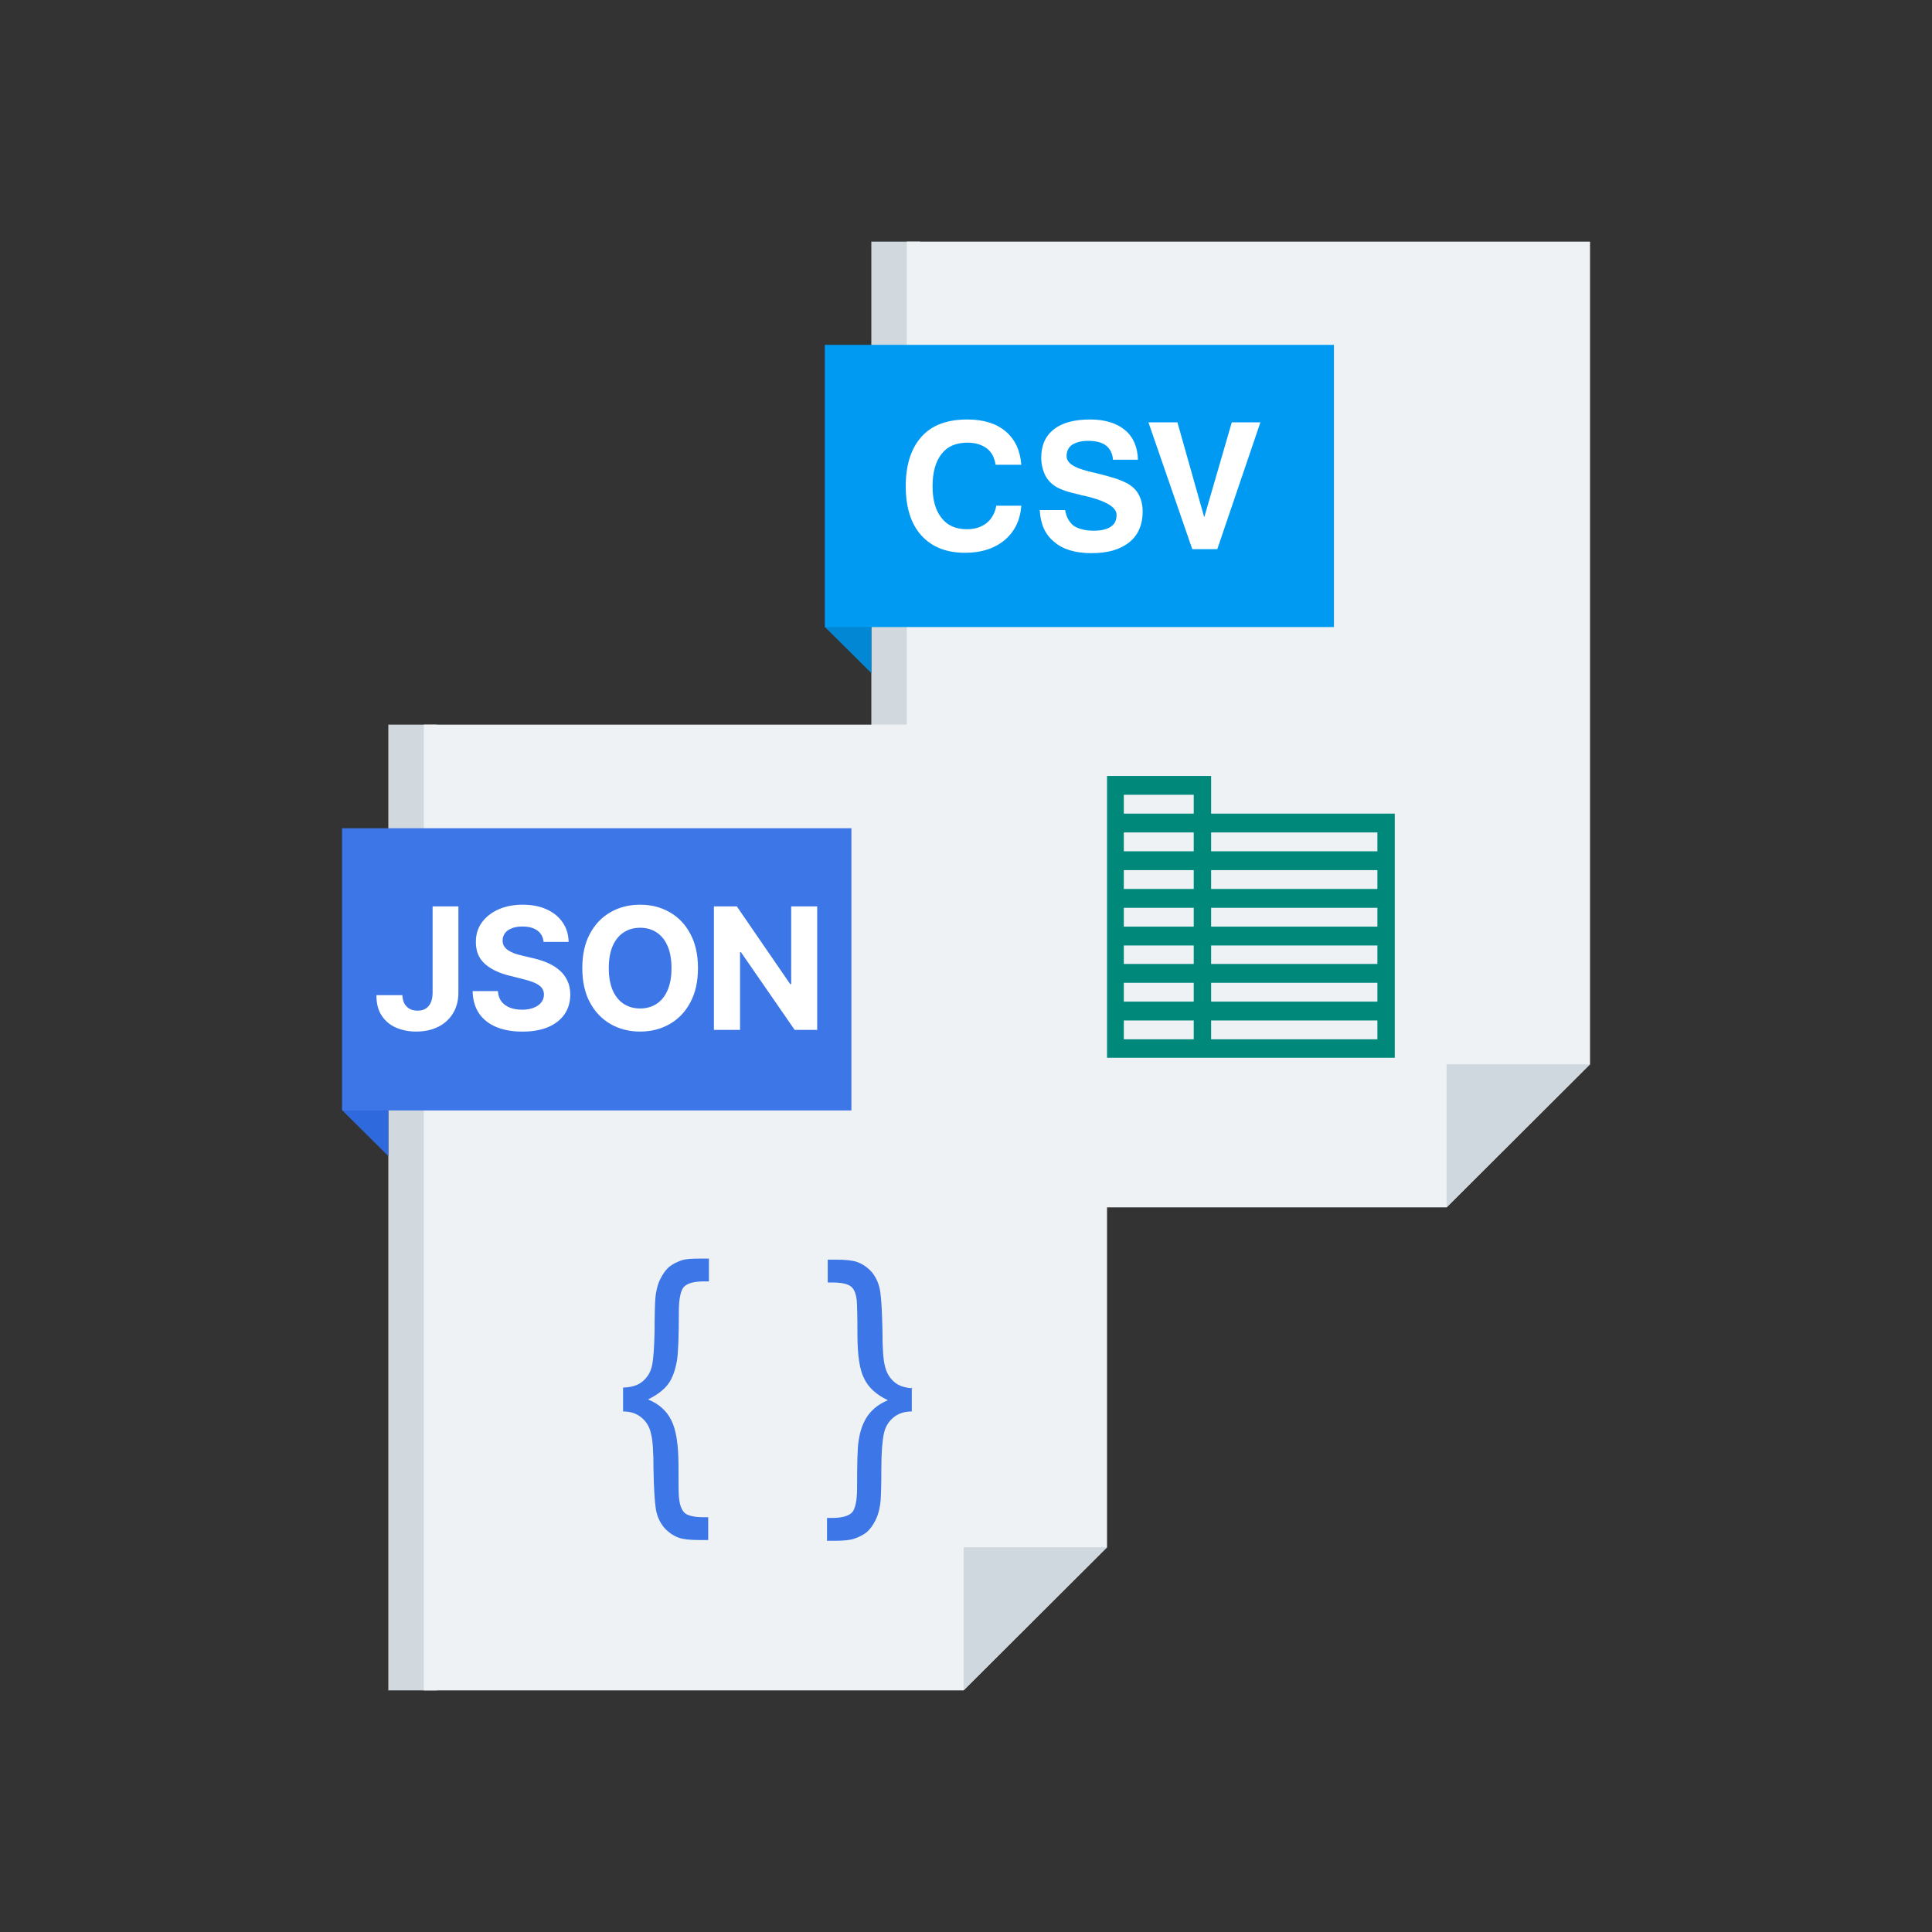 <svg width="48" height="48" viewBox="0 0 48 48" fill="none" xmlns="http://www.w3.org/2000/svg">
<rect x="0" y="0" width="48" height="48" fill="#333333" stroke="none"/>
<path d="M22.854 29.997H21.648V6.003H22.854V29.997Z" fill="#D1D8DE"/>
<path d="M35.94 29.997H22.53V6.003H39.504V26.442L35.94 29.997Z" fill="#EFF2F4"/>
<path d="M20.496 15.579V8.568L21.648 9.702V16.722L20.496 15.579Z" fill="#0287D4"/>
<path d="M35.94 26.442H39.504L35.94 29.997V26.442Z" fill="#CFD8DF"/>
<path d="M20.496 15.579V8.568H33.141V15.579H20.496Z" fill="#009AF3"/>
<path d="M25.374 12.564C25.347 12.924 25.212 13.203 24.96 13.419C24.708 13.626 24.384 13.734 23.979 13.734C23.511 13.734 23.151 13.59 22.89 13.302C22.629 13.014 22.503 12.6 22.503 12.078C22.503 11.547 22.638 11.133 22.899 10.845C23.16 10.557 23.538 10.422 24.033 10.422C24.438 10.422 24.753 10.521 24.987 10.719C25.221 10.917 25.347 11.196 25.374 11.547H24.735C24.708 11.367 24.636 11.232 24.519 11.142C24.402 11.052 24.24 10.998 24.042 10.998C23.754 10.998 23.538 11.088 23.394 11.277C23.25 11.457 23.169 11.727 23.169 12.078C23.169 12.42 23.241 12.681 23.394 12.87C23.538 13.059 23.754 13.149 24.024 13.149C24.222 13.149 24.384 13.095 24.51 12.996C24.636 12.897 24.717 12.753 24.753 12.564H25.383H25.374ZM25.824 12.672H26.463C26.49 12.843 26.562 12.969 26.67 13.059C26.787 13.14 26.958 13.185 27.174 13.185C27.363 13.185 27.507 13.149 27.597 13.086C27.696 13.023 27.741 12.924 27.741 12.789C27.741 12.6 27.471 12.438 26.922 12.312H26.904C26.886 12.312 26.868 12.303 26.841 12.294C26.544 12.231 26.337 12.159 26.211 12.078C26.103 12.006 26.013 11.907 25.959 11.79C25.905 11.673 25.869 11.529 25.869 11.367C25.869 11.061 25.977 10.827 26.184 10.665C26.391 10.503 26.688 10.422 27.084 10.422C27.453 10.422 27.741 10.512 27.948 10.683C28.155 10.854 28.263 11.106 28.272 11.421H27.651C27.642 11.268 27.579 11.151 27.48 11.07C27.372 10.989 27.228 10.953 27.03 10.953C26.859 10.953 26.733 10.989 26.634 11.052C26.544 11.115 26.499 11.214 26.499 11.331C26.499 11.502 26.679 11.619 27.039 11.709C27.138 11.736 27.21 11.745 27.264 11.763C27.489 11.817 27.66 11.871 27.75 11.898C27.849 11.934 27.93 11.97 28.002 12.006C28.128 12.078 28.227 12.168 28.29 12.285C28.353 12.402 28.389 12.546 28.389 12.708C28.389 13.032 28.281 13.293 28.056 13.473C27.831 13.653 27.525 13.743 27.12 13.743C26.724 13.743 26.409 13.653 26.193 13.464C25.968 13.284 25.851 13.023 25.833 12.681L25.824 12.672ZM29.622 13.644L28.533 10.494H29.253L29.919 12.852L30.603 10.494H31.314L30.243 13.644H29.622Z" fill="white"/>
<path fill-rule="evenodd" clip-rule="evenodd" d="M30.09 19.278H27.489V26.28H34.653V20.214H30.09V19.278ZM27.921 24.417H29.658V24.885H27.921V24.417ZM30.09 24.417H34.221V24.885H30.09V24.417ZM34.221 23.949H30.09V23.49H34.221V23.697V23.949ZM29.658 23.949H27.921V23.49H29.658V23.697V23.949ZM29.658 25.821H27.921V25.353H29.658V25.821ZM34.221 25.821H30.09V25.353H34.221V25.821ZM27.921 20.682H29.658V21.15H27.921V20.682ZM27.921 21.618H29.658V22.086H27.921V21.618ZM27.921 22.554H29.658V23.022H27.921V22.554ZM34.221 23.022H30.09V22.554H34.221V23.022ZM34.221 22.086H30.09V21.618H34.221V22.086ZM34.221 20.682V21.15H30.09V20.682H34.221ZM27.921 20.214V19.746H29.658V20.214H27.921Z" fill="#00897B"/>
<path d="M10.854 41.997H9.648V18.003H10.854V41.997Z" fill="#D1D8DE"/>
<path d="M23.94 41.997H10.53V18.003H27.504V38.442L23.94 41.997Z" fill="#EFF2F4"/>
<path d="M8.496 27.579V20.568L9.648 21.702V28.722L8.496 27.579Z" fill="#2F69DE"/>
<path d="M23.94 38.442H27.504L23.94 41.997V38.442Z" fill="#CFD8DF"/>
<path d="M8.508 27.589V20.578H21.153V27.589H8.508Z" fill="#3C76E7"/>
<path d="M20.303 22.519V25.587H19.743L18.408 23.656H18.386V25.587H17.737V22.519H18.306L19.631 24.448H19.657V22.519H20.303Z" fill="white"/>
<path d="M17.341 24.053C17.341 24.387 17.277 24.672 17.15 24.907C17.025 25.141 16.853 25.32 16.635 25.444C16.418 25.567 16.175 25.629 15.904 25.629C15.631 25.629 15.387 25.567 15.17 25.443C14.953 25.319 14.782 25.14 14.656 24.905C14.53 24.67 14.467 24.386 14.467 24.053C14.467 23.718 14.53 23.433 14.656 23.199C14.782 22.964 14.953 22.785 15.17 22.662C15.387 22.538 15.631 22.477 15.904 22.477C16.175 22.477 16.418 22.538 16.635 22.662C16.853 22.785 17.025 22.964 17.15 23.199C17.277 23.433 17.341 23.718 17.341 24.053ZM16.683 24.053C16.683 23.836 16.651 23.653 16.586 23.504C16.522 23.355 16.431 23.243 16.314 23.166C16.198 23.089 16.061 23.05 15.904 23.05C15.747 23.05 15.61 23.089 15.493 23.166C15.377 23.243 15.286 23.355 15.221 23.504C15.157 23.653 15.125 23.836 15.125 24.053C15.125 24.269 15.157 24.452 15.221 24.601C15.286 24.75 15.377 24.863 15.493 24.939C15.61 25.016 15.747 25.055 15.904 25.055C16.061 25.055 16.198 25.016 16.314 24.939C16.431 24.863 16.522 24.75 16.586 24.601C16.651 24.452 16.683 24.269 16.683 24.053Z" fill="white"/>
<path d="M13.505 23.401C13.493 23.28 13.442 23.186 13.351 23.119C13.26 23.052 13.137 23.019 12.981 23.019C12.875 23.019 12.786 23.034 12.713 23.064C12.64 23.093 12.584 23.133 12.545 23.185C12.507 23.237 12.488 23.296 12.488 23.362C12.486 23.417 12.498 23.465 12.523 23.506C12.549 23.547 12.584 23.582 12.629 23.612C12.674 23.641 12.726 23.667 12.785 23.689C12.844 23.709 12.907 23.727 12.974 23.742L13.249 23.808C13.383 23.838 13.506 23.878 13.618 23.928C13.73 23.978 13.827 24.04 13.909 24.113C13.99 24.185 14.054 24.271 14.099 24.37C14.145 24.469 14.168 24.582 14.169 24.71C14.168 24.898 14.12 25.061 14.025 25.199C13.931 25.335 13.796 25.442 13.618 25.518C13.441 25.593 13.228 25.63 12.978 25.63C12.73 25.63 12.515 25.592 12.331 25.516C12.148 25.44 12.005 25.328 11.902 25.179C11.801 25.029 11.747 24.844 11.742 24.623H12.37C12.377 24.726 12.406 24.812 12.458 24.881C12.511 24.949 12.582 25 12.669 25.035C12.758 25.069 12.859 25.086 12.971 25.086C13.081 25.086 13.176 25.07 13.257 25.038C13.339 25.006 13.402 24.962 13.447 24.905C13.492 24.848 13.514 24.783 13.514 24.709C13.514 24.64 13.494 24.582 13.453 24.535C13.413 24.488 13.354 24.448 13.276 24.415C13.199 24.382 13.105 24.352 12.993 24.325L12.659 24.241C12.4 24.178 12.196 24.08 12.046 23.946C11.896 23.812 11.822 23.632 11.823 23.405C11.822 23.22 11.871 23.057 11.971 22.919C12.072 22.78 12.211 22.671 12.386 22.593C12.562 22.515 12.762 22.477 12.986 22.477C13.213 22.477 13.412 22.515 13.582 22.593C13.753 22.671 13.886 22.78 13.98 22.919C14.075 23.057 14.124 23.218 14.127 23.401H13.505Z" fill="white"/>
<path d="M10.748 22.519H11.389V24.658C11.389 24.856 11.345 25.027 11.256 25.173C11.168 25.319 11.046 25.431 10.889 25.51C10.732 25.589 10.55 25.629 10.342 25.629C10.157 25.629 9.989 25.596 9.838 25.531C9.689 25.465 9.57 25.366 9.482 25.232C9.394 25.097 9.351 24.928 9.352 24.724H9.997C9.999 24.805 10.016 24.874 10.047 24.932C10.079 24.989 10.122 25.033 10.177 25.064C10.233 25.094 10.299 25.109 10.375 25.109C10.455 25.109 10.522 25.092 10.577 25.058C10.633 25.023 10.675 24.972 10.704 24.905C10.733 24.838 10.748 24.756 10.748 24.658V22.519Z" fill="white"/>
<path d="M15.507 34.473C15.696 34.464 15.849 34.419 15.966 34.32C16.083 34.221 16.164 34.095 16.2 33.924C16.236 33.753 16.254 33.474 16.263 33.069C16.263 32.664 16.272 32.394 16.281 32.268C16.299 32.061 16.344 31.899 16.407 31.773C16.47 31.647 16.542 31.548 16.623 31.476C16.713 31.404 16.821 31.35 16.956 31.305C17.046 31.278 17.199 31.269 17.406 31.269H17.613V31.836H17.496C17.244 31.836 17.082 31.881 16.992 31.971C16.911 32.061 16.866 32.268 16.866 32.583C16.866 33.222 16.848 33.618 16.821 33.789C16.776 34.05 16.704 34.248 16.596 34.392C16.488 34.536 16.326 34.653 16.101 34.77C16.371 34.878 16.56 35.049 16.677 35.283C16.794 35.508 16.857 35.886 16.857 36.408C16.857 36.876 16.857 37.164 16.875 37.254C16.893 37.416 16.947 37.533 17.019 37.596C17.1 37.659 17.253 37.695 17.478 37.695H17.595V38.262H17.388C17.154 38.262 16.983 38.244 16.875 38.208C16.722 38.154 16.596 38.064 16.488 37.938C16.389 37.812 16.317 37.659 16.29 37.461C16.263 37.272 16.245 36.957 16.236 36.516C16.236 36.084 16.218 35.778 16.173 35.616C16.137 35.445 16.056 35.319 15.939 35.22C15.822 35.121 15.669 35.067 15.48 35.067V34.473H15.507ZM22.653 34.473V35.067C22.464 35.067 22.311 35.121 22.194 35.22C22.077 35.319 21.996 35.445 21.96 35.616C21.924 35.778 21.897 36.066 21.897 36.471C21.897 36.876 21.888 37.146 21.879 37.272C21.861 37.479 21.816 37.641 21.753 37.767C21.69 37.893 21.618 37.992 21.537 38.064C21.447 38.136 21.339 38.19 21.204 38.235C21.114 38.262 20.961 38.28 20.754 38.28H20.547V37.713H20.664C20.916 37.713 21.078 37.668 21.168 37.578C21.249 37.488 21.294 37.281 21.294 36.966C21.294 36.363 21.303 35.976 21.33 35.814C21.366 35.544 21.447 35.328 21.564 35.166C21.681 35.004 21.843 34.878 22.059 34.788C21.78 34.653 21.582 34.482 21.474 34.257C21.357 34.041 21.303 33.672 21.303 33.15C21.303 32.682 21.294 32.394 21.285 32.304C21.267 32.142 21.222 32.025 21.141 31.962C21.06 31.899 20.907 31.863 20.682 31.863H20.565V31.296H20.772C21.006 31.296 21.177 31.314 21.285 31.35C21.438 31.404 21.564 31.494 21.672 31.62C21.771 31.746 21.843 31.908 21.87 32.097C21.897 32.286 21.915 32.601 21.924 33.042C21.924 33.474 21.942 33.78 21.987 33.942C22.023 34.104 22.104 34.239 22.221 34.338C22.338 34.437 22.491 34.482 22.68 34.491L22.653 34.473Z" fill="#3C76E7"/>
</svg>
